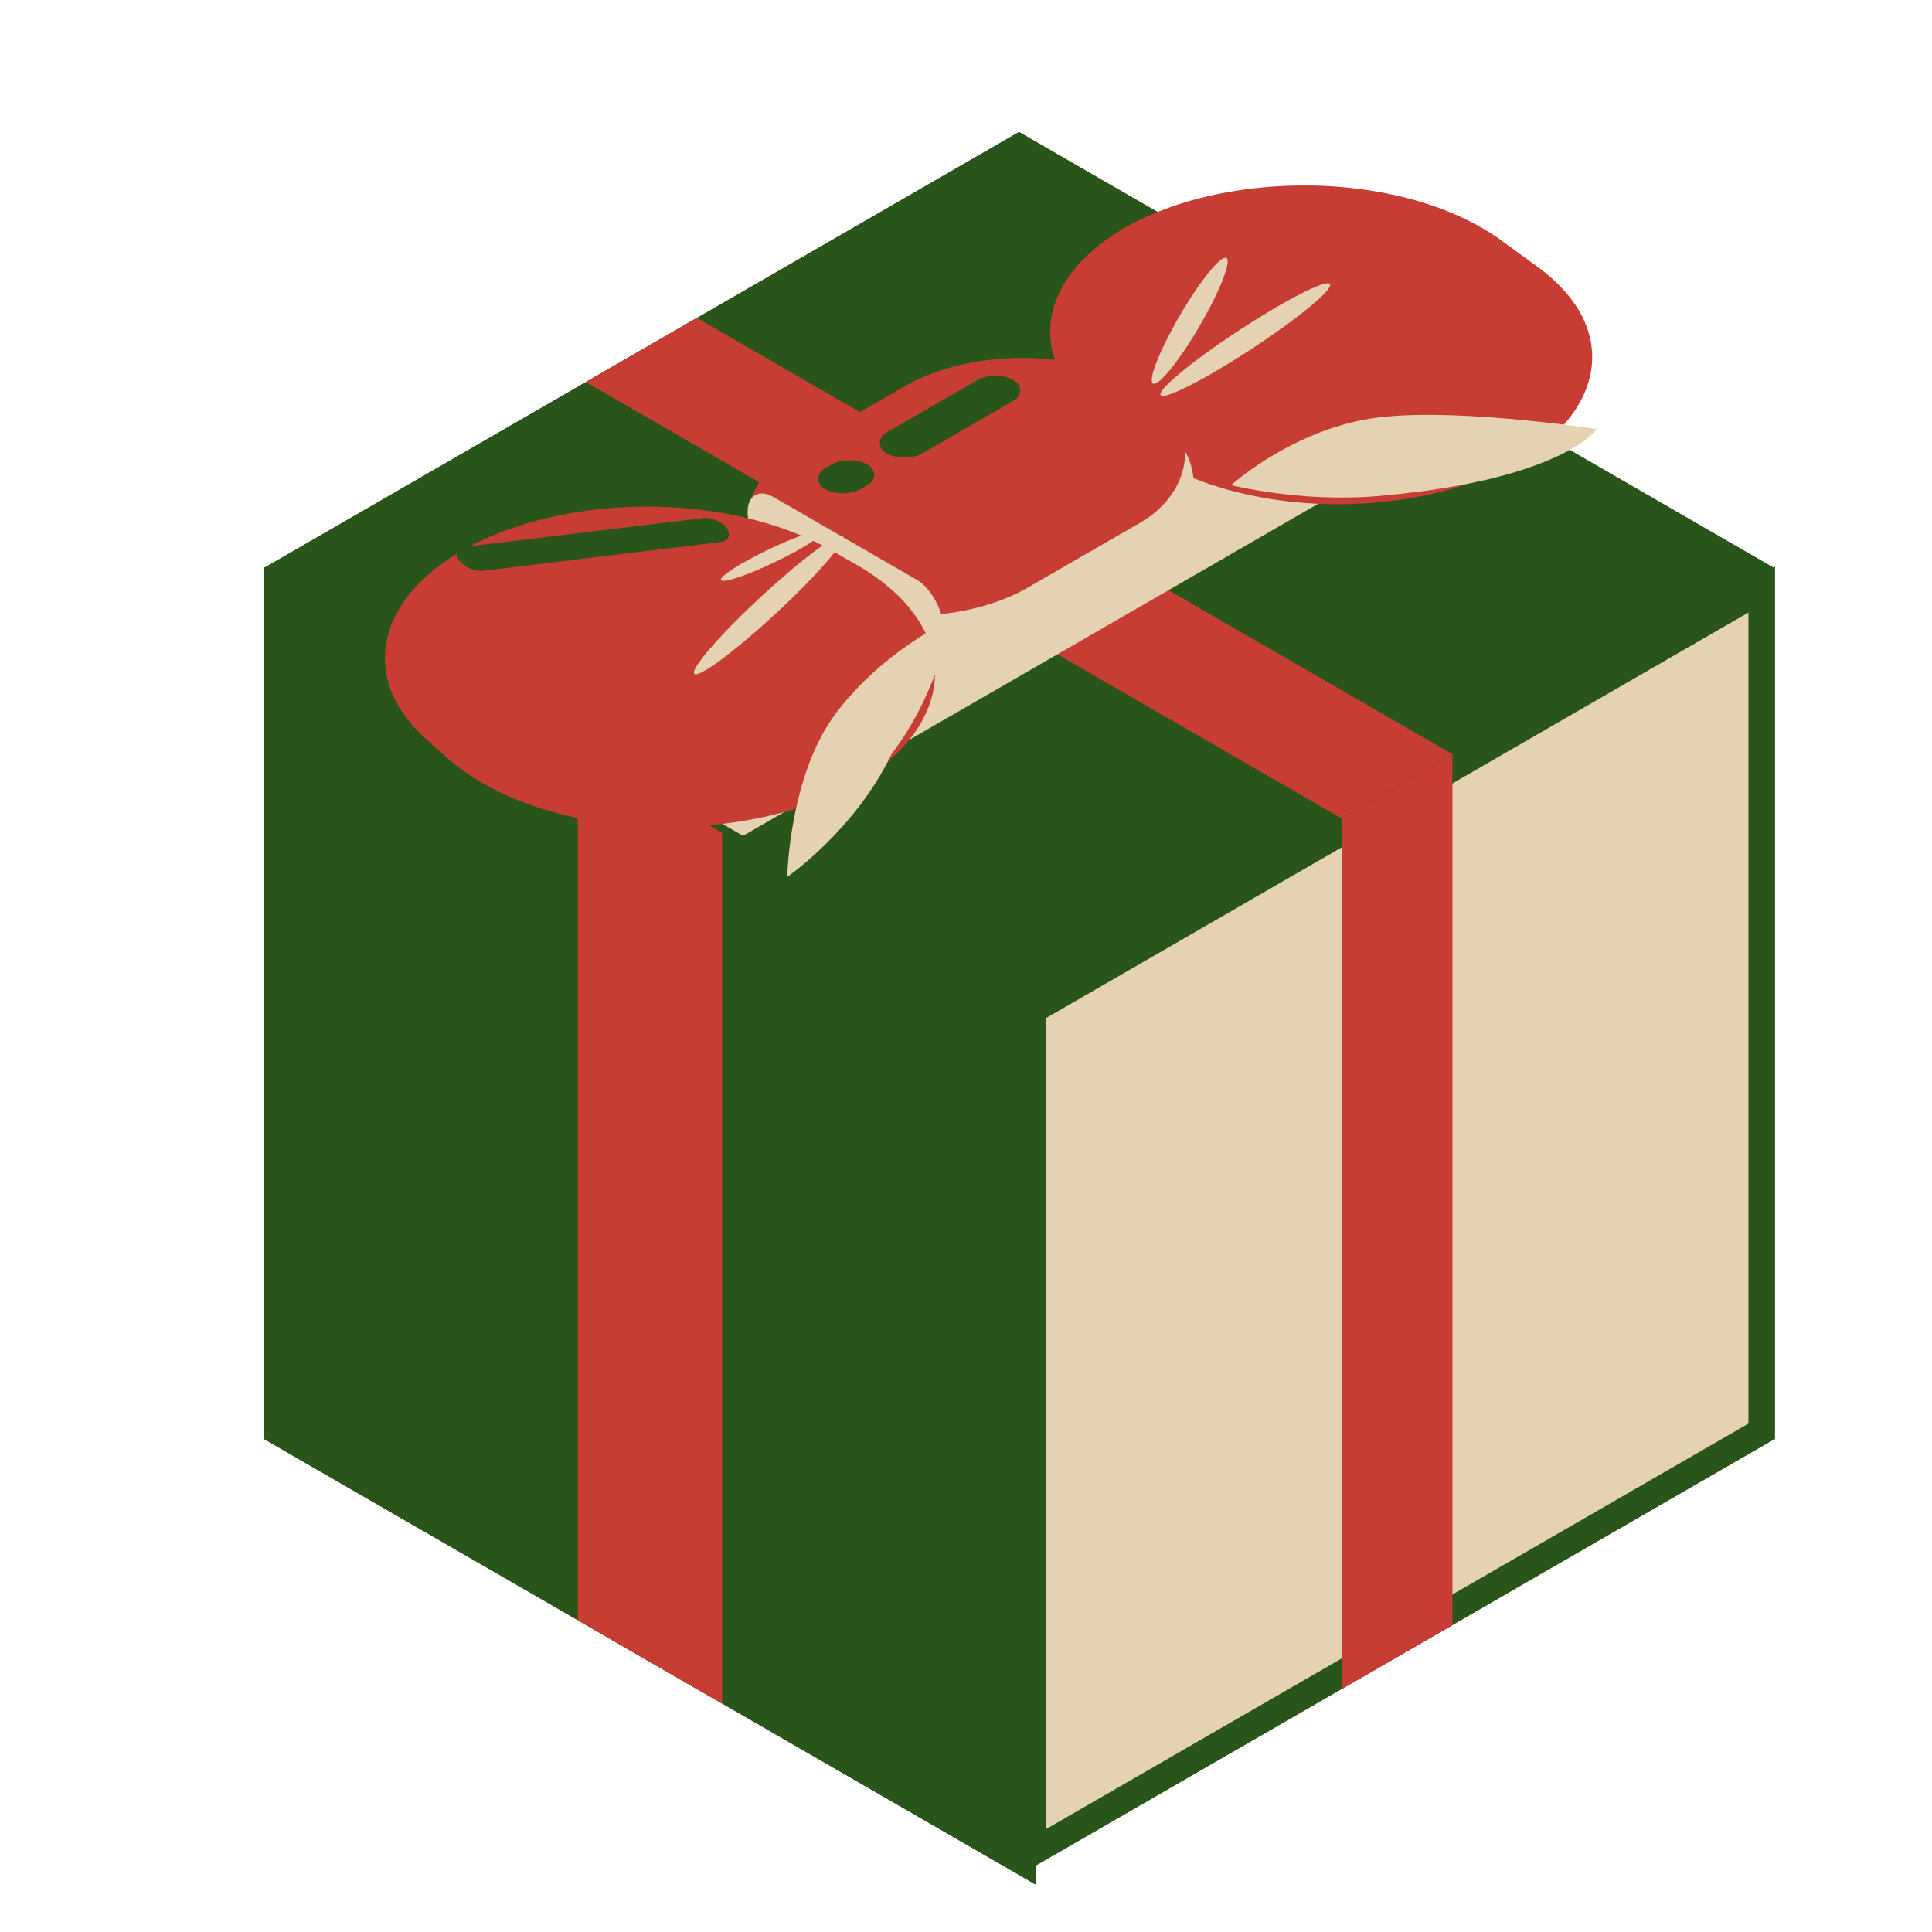 <?xml version="1.0" encoding="UTF-8"?> <svg xmlns="http://www.w3.org/2000/svg" width="126" height="126" viewBox="0 0 126 126" fill="none"><rect width="58.194" height="56.894" transform="matrix(0.866 0.5 -2.20305e-08 1 17.187 36.947)" fill="#29541A"></rect><rect width="10.871" height="56.894" transform="matrix(0.866 0.5 -2.20305e-08 1 37.678 48.778)" fill="#C73D33"></rect><rect x="0.866" y="0.5" width="54.894" height="54.894" transform="matrix(0.866 -0.5 2.20305e-08 1 66.607 65.827)" fill="#E5D2B3" stroke="#29541A" stroke-width="2"></rect><rect width="8.293" height="56.894" transform="matrix(0.866 -0.5 2.20305e-08 1 87.544 53.244)" fill="#C73D33"></rect><rect width="56.894" height="56.894" transform="matrix(0.866 -0.5 0.866 0.5 17.187 37.047)" fill="#29541A"></rect><rect width="8.363" height="56.894" transform="matrix(0.866 -0.5 0.866 0.5 38.2 24.914)" fill="#C73D33"></rect><rect width="58.391" height="11.876" transform="matrix(0.866 -0.5 0.866 0.5 38.176 48.572)" fill="#E5D2B3"></rect><path d="M69.775 17.947C74.64 11.254 90.154 10.026 97.961 15.714L100.246 17.379C107.753 22.849 102.914 30.969 91.168 32.614V32.614C84.75 33.513 78.021 32.126 74.041 29.083L71.824 27.387C68.278 24.676 67.497 21.08 69.775 17.947V17.947Z" fill="#C73D33"></path><rect width="18.061" height="26.134" rx="9.03" transform="matrix(0.866 0.5 -0.866 0.5 67.085 22.606)" fill="#E5D2B3"></rect><rect width="17.761" height="26.278" rx="8.881" transform="matrix(0.866 0.5 -0.866 0.5 66.709 20.744)" fill="#C73D33"></rect><rect width="14.708" height="3.891" rx="1.946" transform="matrix(0.866 0.5 -2.20305e-08 1 48.754 31.439)" fill="#E5D2B3"></rect><path d="M38.011 33.341C43.816 32.493 49.967 33.461 54.223 35.893L55.835 36.814C60.1 39.251 61.878 42.788 60.536 46.165V46.165C57.111 54.781 37.433 56.79 29.1 49.373L27.866 48.275C21.495 42.605 26.662 34.998 38.011 33.341V33.341Z" fill="#C73D33"></path><rect width="2.707" height="9.553" rx="1.353" transform="matrix(0.866 0.5 -0.866 0.5 64.919 24.107)" fill="#29541A"></rect><rect width="2.707" height="3.194" rx="1.353" transform="matrix(0.866 0.5 -0.866 0.5 55.398 29.621)" fill="#29541A"></rect><rect width="1.954" height="17.575" rx="0.977" transform="matrix(0.6 0.8 -0.993 0.12 46.818 33.67)" fill="#29541A"></rect><ellipse cx="77.589" cy="20.921" rx="0.73" ry="4.745" transform="rotate(30.302 77.589 20.921)" fill="#E5D2B3"></ellipse><ellipse cx="81.218" cy="22.148" rx="0.73" ry="6.606" transform="rotate(56.756 81.218 22.148)" fill="#E5D2B3"></ellipse><ellipse cx="50.123" cy="39.453" rx="0.73" ry="6.606" transform="rotate(47.163 50.123 39.453)" fill="#E5D2B3"></ellipse><ellipse cx="50.324" cy="36.249" rx="0.461" ry="3.659" transform="rotate(64.462 50.324 36.249)" fill="#E5D2B3"></ellipse><path d="M54.568 46.446C51.456 50.525 51.343 57.189 51.343 57.189C51.343 57.189 55.774 54.143 58.145 49.175C61.257 45.096 61.991 40.424 61.991 40.424C61.991 40.424 57.679 42.367 54.568 46.446Z" fill="#E5D2B3"></path><path d="M88.928 27.377C93.965 26.397 104.134 27.984 104.134 27.984C104.134 27.984 101.919 31.307 89.896 32.348C84.785 32.79 80.294 31.637 80.294 31.637C80.294 31.637 83.892 28.357 88.928 27.377Z" fill="#E5D2B3"></path></svg> 